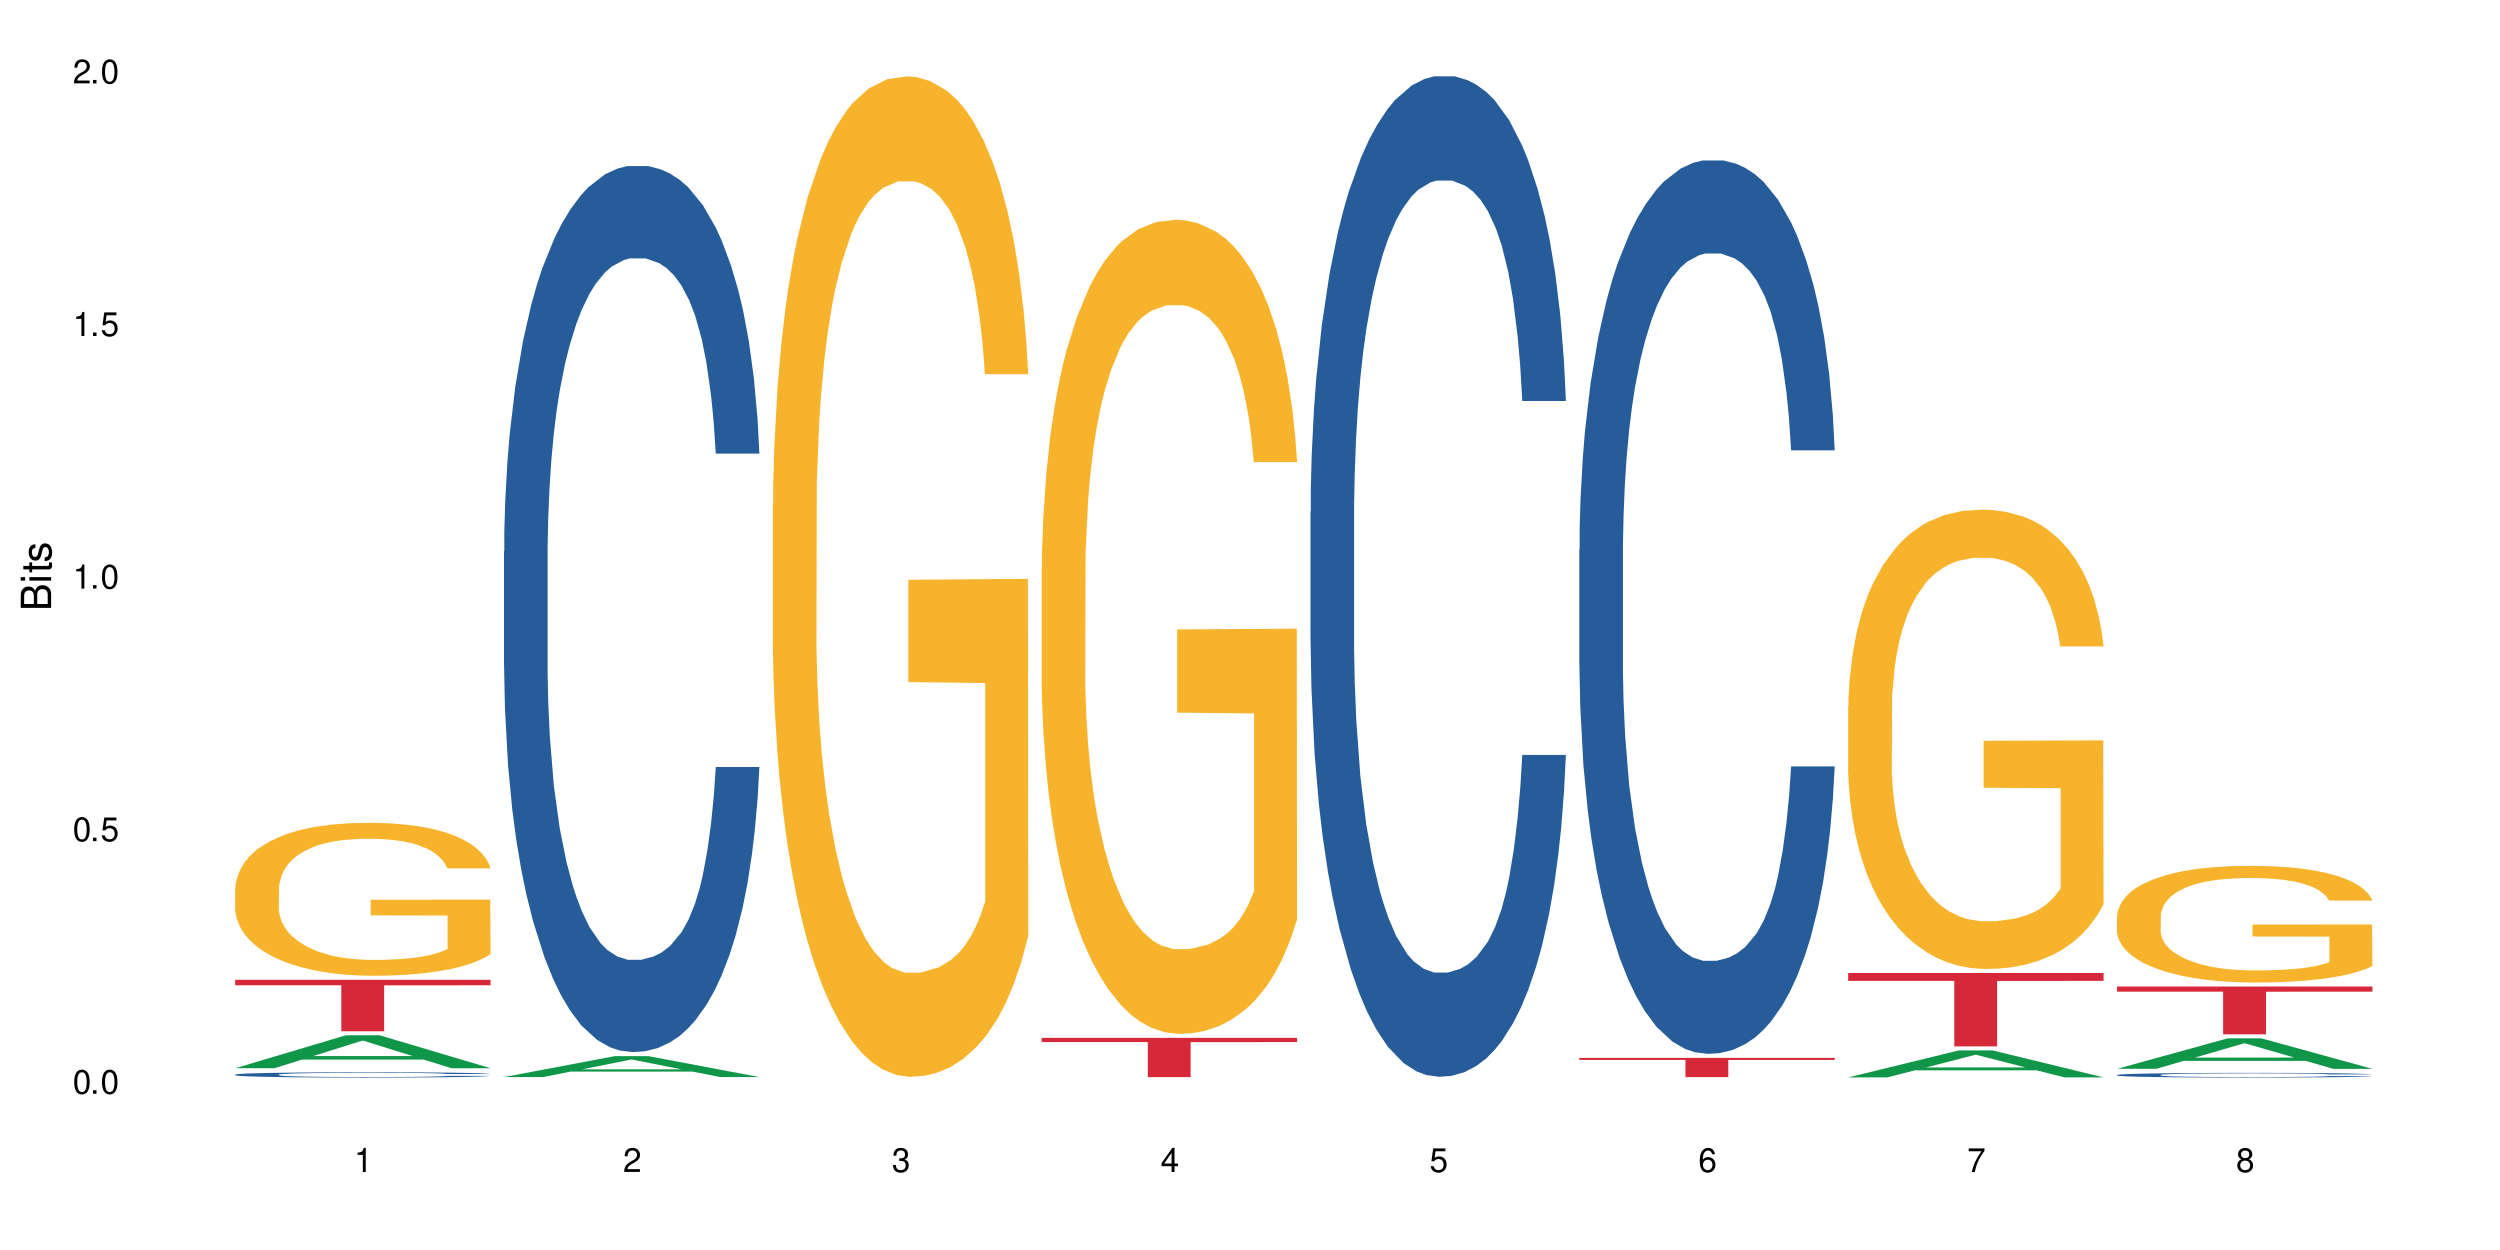 <?xml version="1.0" encoding="UTF-8"?>
<svg xmlns="http://www.w3.org/2000/svg" xmlns:xlink="http://www.w3.org/1999/xlink" width="720" height="360" viewBox="0 0 720 360">
<defs>
<g>
<g id="glyph-0-0">
</g>
<g id="glyph-0-1">
<path d="M 2.641 -6.938 C 2 -6.938 1.422 -6.656 1.078 -6.172 C 0.641 -5.562 0.406 -4.641 0.406 -3.359 C 0.406 -1.016 1.188 0.219 2.641 0.219 C 4.078 0.219 4.859 -1.016 4.859 -3.297 C 4.859 -4.641 4.656 -5.547 4.203 -6.172 C 3.844 -6.656 3.281 -6.938 2.641 -6.938 Z M 2.641 -6.188 C 3.547 -6.188 4 -5.25 4 -3.375 C 4 -1.406 3.562 -0.484 2.625 -0.484 C 1.734 -0.484 1.281 -1.438 1.281 -3.344 C 1.281 -5.25 1.734 -6.188 2.641 -6.188 Z M 2.641 -6.188 "/>
</g>
<g id="glyph-0-2">
<path d="M 1.828 -1 L 0.828 -1 L 0.828 0 L 1.828 0 Z M 1.828 -1 "/>
</g>
<g id="glyph-0-3">
<path d="M 4.562 -6.797 L 1.062 -6.797 L 0.547 -3.094 L 1.328 -3.094 C 1.719 -3.562 2.047 -3.734 2.578 -3.734 C 3.484 -3.734 4.062 -3.109 4.062 -2.094 C 4.062 -1.125 3.484 -0.531 2.578 -0.531 C 1.828 -0.531 1.375 -0.906 1.188 -1.672 L 0.328 -1.672 C 0.453 -1.109 0.547 -0.844 0.75 -0.594 C 1.125 -0.078 1.828 0.219 2.594 0.219 C 3.969 0.219 4.922 -0.781 4.922 -2.219 C 4.922 -3.562 4.031 -4.484 2.719 -4.484 C 2.25 -4.484 1.859 -4.359 1.469 -4.062 L 1.734 -5.969 L 4.562 -5.969 Z M 4.562 -6.797 "/>
</g>
<g id="glyph-0-4">
<path d="M 2.484 -4.938 L 2.484 0 L 3.328 0 L 3.328 -6.938 L 2.766 -6.938 C 2.469 -5.875 2.281 -5.734 0.984 -5.562 L 0.984 -4.938 Z M 2.484 -4.938 "/>
</g>
<g id="glyph-0-5">
<path d="M 4.859 -0.828 L 1.281 -0.828 C 1.359 -1.406 1.672 -1.781 2.5 -2.281 L 3.469 -2.828 C 4.406 -3.344 4.906 -4.062 4.906 -4.906 C 4.906 -5.484 4.672 -6.031 4.266 -6.406 C 3.859 -6.766 3.375 -6.938 2.719 -6.938 C 1.859 -6.938 1.219 -6.625 0.844 -6.031 C 0.609 -5.672 0.5 -5.234 0.484 -4.531 L 1.328 -4.531 C 1.359 -5.016 1.406 -5.281 1.531 -5.516 C 1.75 -5.938 2.188 -6.203 2.703 -6.203 C 3.469 -6.203 4.031 -5.641 4.031 -4.891 C 4.031 -4.344 3.719 -3.859 3.125 -3.516 L 2.234 -3 C 0.812 -2.172 0.406 -1.531 0.328 -0.016 L 4.859 -0.016 Z M 4.859 -0.828 "/>
</g>
<g id="glyph-0-6">
<path d="M 2.125 -3.188 L 2.578 -3.188 C 3.5 -3.188 3.984 -2.766 3.984 -1.922 C 3.984 -1.062 3.469 -0.531 2.594 -0.531 C 1.656 -0.531 1.203 -1 1.156 -2.016 L 0.312 -2.016 C 0.344 -1.453 0.438 -1.094 0.609 -0.781 C 0.953 -0.109 1.625 0.219 2.547 0.219 C 3.953 0.219 4.859 -0.625 4.859 -1.938 C 4.859 -2.828 4.516 -3.297 3.703 -3.594 C 4.344 -3.844 4.656 -4.328 4.656 -5.031 C 4.656 -6.219 3.875 -6.938 2.578 -6.938 C 1.203 -6.938 0.484 -6.172 0.453 -4.703 L 1.297 -4.703 C 1.312 -5.125 1.344 -5.359 1.453 -5.578 C 1.641 -5.969 2.062 -6.203 2.594 -6.203 C 3.344 -6.203 3.797 -5.75 3.797 -5 C 3.797 -4.516 3.609 -4.219 3.25 -4.047 C 3.016 -3.953 2.703 -3.922 2.125 -3.906 Z M 2.125 -3.188 "/>
</g>
<g id="glyph-0-7">
<path d="M 3.141 -1.672 L 3.141 0 L 3.984 0 L 3.984 -1.672 L 4.984 -1.672 L 4.984 -2.438 L 3.984 -2.438 L 3.984 -6.938 L 3.359 -6.938 L 0.266 -2.578 L 0.266 -1.672 Z M 3.141 -2.438 L 1 -2.438 L 3.141 -5.5 Z M 3.141 -2.438 "/>
</g>
<g id="glyph-0-8">
<path d="M 4.781 -5.125 C 4.609 -6.266 3.891 -6.938 2.844 -6.938 C 2.094 -6.938 1.422 -6.578 1.031 -5.953 C 0.594 -5.266 0.406 -4.422 0.406 -3.172 C 0.406 -2 0.578 -1.25 0.984 -0.641 C 1.359 -0.078 1.953 0.219 2.703 0.219 C 3.984 0.219 4.922 -0.75 4.922 -2.094 C 4.922 -3.375 4.062 -4.281 2.844 -4.281 C 2.172 -4.281 1.641 -4.031 1.281 -3.516 C 1.281 -5.234 1.828 -6.188 2.797 -6.188 C 3.391 -6.188 3.797 -5.797 3.938 -5.125 Z M 2.734 -3.531 C 3.547 -3.531 4.062 -2.953 4.062 -2.031 C 4.062 -1.156 3.484 -0.531 2.703 -0.531 C 1.922 -0.531 1.328 -1.188 1.328 -2.078 C 1.328 -2.938 1.906 -3.531 2.734 -3.531 Z M 2.734 -3.531 "/>
</g>
<g id="glyph-0-9">
<path d="M 4.984 -6.797 L 0.438 -6.797 L 0.438 -5.969 L 4.109 -5.969 C 2.5 -3.656 1.828 -2.234 1.328 0 L 2.219 0 C 2.594 -2.172 3.453 -4.047 4.984 -6.094 Z M 4.984 -6.797 "/>
</g>
<g id="glyph-0-10">
<path d="M 3.75 -3.656 C 4.469 -4.094 4.688 -4.438 4.688 -5.078 C 4.688 -6.172 3.844 -6.938 2.641 -6.938 C 1.438 -6.938 0.594 -6.172 0.594 -5.094 C 0.594 -4.438 0.812 -4.094 1.516 -3.656 C 0.734 -3.266 0.359 -2.703 0.359 -1.922 C 0.359 -0.656 1.281 0.219 2.641 0.219 C 3.984 0.219 4.922 -0.656 4.922 -1.922 C 4.922 -2.703 4.531 -3.266 3.75 -3.656 Z M 2.641 -6.188 C 3.359 -6.188 3.812 -5.75 3.812 -5.062 C 3.812 -4.406 3.344 -3.984 2.641 -3.984 C 1.922 -3.984 1.453 -4.406 1.453 -5.078 C 1.453 -5.75 1.922 -6.188 2.641 -6.188 Z M 2.641 -3.266 C 3.484 -3.266 4.062 -2.719 4.062 -1.906 C 4.062 -1.078 3.484 -0.531 2.625 -0.531 C 1.797 -0.531 1.219 -1.094 1.219 -1.906 C 1.219 -2.719 1.781 -3.266 2.641 -3.266 Z M 2.641 -3.266 "/>
</g>
<g id="glyph-1-0">
</g>
<g id="glyph-1-1">
<path d="M 0 -0.953 L 0 -4.891 C 0 -5.719 -0.234 -6.344 -0.734 -6.797 C -1.188 -7.234 -1.812 -7.469 -2.5 -7.469 C -3.547 -7.469 -4.188 -7 -4.625 -5.875 C -4.984 -6.688 -5.625 -7.094 -6.531 -7.094 C -7.172 -7.094 -7.734 -6.859 -8.141 -6.391 C -8.562 -5.922 -8.75 -5.344 -8.75 -4.5 L -8.75 -0.953 Z M -4.984 -2.062 L -7.766 -2.062 L -7.766 -4.219 C -7.766 -4.844 -7.688 -5.203 -7.453 -5.5 C -7.219 -5.812 -6.859 -5.969 -6.375 -5.969 C -5.891 -5.969 -5.531 -5.812 -5.297 -5.5 C -5.062 -5.203 -4.984 -4.844 -4.984 -4.219 Z M -0.984 -2.062 L -4 -2.062 L -4 -4.781 C -4 -5.766 -3.438 -6.359 -2.484 -6.359 C -1.547 -6.359 -0.984 -5.766 -0.984 -4.781 Z M -0.984 -2.062 "/>
</g>
<g id="glyph-1-2">
<path d="M -6.281 -1.797 L -6.281 -0.797 L 0 -0.797 L 0 -1.797 Z M -8.75 -1.797 L -8.75 -0.797 L -7.484 -0.797 L -7.484 -1.797 Z M -8.75 -1.797 "/>
</g>
<g id="glyph-1-3">
<path d="M -6.281 -3.047 L -6.281 -2.016 L -8.016 -2.016 L -8.016 -1.016 L -6.281 -1.016 L -6.281 -0.172 L -5.469 -0.172 L -5.469 -1.016 L -0.719 -1.016 C -0.078 -1.016 0.281 -1.453 0.281 -2.234 C 0.281 -2.5 0.25 -2.719 0.188 -3.047 L -0.641 -3.047 C -0.609 -2.906 -0.594 -2.766 -0.594 -2.562 C -0.594 -2.141 -0.719 -2.016 -1.156 -2.016 L -5.469 -2.016 L -5.469 -3.047 Z M -6.281 -3.047 "/>
</g>
<g id="glyph-1-4">
<path d="M -4.531 -5.25 C -5.766 -5.25 -6.469 -4.422 -6.469 -2.969 C -6.469 -1.516 -5.719 -0.562 -4.547 -0.562 C -3.562 -0.562 -3.094 -1.062 -2.734 -2.562 L -2.516 -3.484 C -2.344 -4.188 -2.094 -4.469 -1.641 -4.469 C -1.047 -4.469 -0.641 -3.875 -0.641 -3 C -0.641 -2.453 -0.797 -2 -1.062 -1.75 C -1.25 -1.594 -1.422 -1.531 -1.875 -1.469 L -1.875 -0.406 C -0.422 -0.453 0.281 -1.266 0.281 -2.922 C 0.281 -4.5 -0.5 -5.516 -1.719 -5.516 C -2.656 -5.516 -3.172 -4.984 -3.469 -3.734 L -3.703 -2.766 C -3.891 -1.953 -4.156 -1.609 -4.594 -1.609 C -5.188 -1.609 -5.547 -2.125 -5.547 -2.938 C -5.547 -3.75 -5.203 -4.172 -4.531 -4.203 Z M -4.531 -5.25 "/>
</g>
</g>
</defs>
<rect x="-72" y="-36" width="864" height="432" fill="rgb(100%, 100%, 100%)" fill-opacity="1"/>
<path fill-rule="nonzero" fill="rgb(6.275%, 58.824%, 28.235%)" fill-opacity="1" d="M 67.73 307.645 L 67.809 307.637 L 99.637 298.152 L 109.301 298.152 L 141.281 307.652 L 130.047 307.652 L 122.031 305.172 L 86.906 305.172 L 79.047 307.645 L 67.73 307.645 L 90.285 304.148 L 118.809 304.141 L 104.586 299.703 L 104.43 299.695 L 104.27 299.723 L 90.207 304.141 L 90.285 304.148 Z M 67.73 307.645 "/>
<path fill-rule="nonzero" fill="rgb(14.51%, 36.078%, 60%)" fill-opacity="1" d="M 67.73 309.477 L 67.82 309.473 L 67.82 309.441 L 68.09 309.387 L 68.719 309.32 L 69.344 309.273 L 70.961 309.191 L 73.203 309.113 L 75.535 309.051 L 77.238 309.016 L 78.766 308.988 L 82.262 308.938 L 84.504 308.91 L 86.926 308.887 L 89.887 308.863 L 92.039 308.848 L 96.883 308.824 L 100.469 308.816 L 103.25 308.812 L 109.262 308.812 L 112.848 308.816 L 115.449 308.824 L 118.32 308.836 L 120.742 308.848 L 124.957 308.879 L 128.727 308.918 L 130.43 308.941 L 133.121 308.984 L 135.184 309.023 L 136.617 309.062 L 138.234 309.113 L 139.668 309.176 L 140.746 309.246 L 141.281 309.309 L 128.727 309.309 L 128.098 309.25 L 127.379 309.207 L 126.035 309.152 L 124.688 309.109 L 122.805 309.07 L 121.102 309.043 L 118.77 309.016 L 116.707 309 L 114.555 308.988 L 112.488 308.98 L 108.543 308.973 L 102.266 308.973 L 98.766 308.984 L 96.883 308.996 L 94.191 309.016 L 92.309 309.031 L 90.066 309.059 L 88.539 309.082 L 86.656 309.121 L 85.312 309.152 L 83.785 309.199 L 82.891 309.234 L 82.082 309.273 L 81.363 309.316 L 80.828 309.367 L 80.469 309.418 L 80.289 309.469 L 80.289 309.684 L 80.469 309.734 L 80.918 309.793 L 82.082 309.879 L 83.785 309.953 L 85.762 310.012 L 87.645 310.055 L 88.719 310.074 L 90.156 310.094 L 92.398 310.125 L 95.629 310.152 L 97.512 310.164 L 100.383 310.172 L 103.34 310.18 L 107.289 310.18 L 110.785 310.172 L 113.117 310.168 L 115.539 310.156 L 118.859 310.133 L 120.922 310.109 L 122.715 310.082 L 124.062 310.055 L 124.957 310.035 L 126.305 309.992 L 127.379 309.945 L 128.188 309.895 L 128.727 309.848 L 141.281 309.848 L 140.746 309.902 L 139.938 309.957 L 139.129 309.996 L 137.875 310.047 L 136.441 310.09 L 134.375 310.141 L 132.672 310.172 L 130.43 310.207 L 128.367 310.23 L 126.125 310.258 L 122.805 310.285 L 120.652 310.297 L 118.32 310.309 L 115.539 310.32 L 112.043 310.332 L 108.273 310.336 L 104.777 310.34 L 101.008 310.336 L 98.227 310.328 L 94.551 310.316 L 89.977 310.293 L 86.656 310.266 L 84.055 310.238 L 81.812 310.211 L 79.301 310.172 L 76.074 310.113 L 74.098 310.066 L 72.754 310.027 L 71.23 309.973 L 70.152 309.922 L 68.898 309.844 L 68 309.746 L 67.73 309.668 Z M 67.73 309.477 "/>
<path fill-rule="nonzero" fill="rgb(96.863%, 70.196%, 16.863%)" fill-opacity="1" d="M 67.73 255.832 L 67.82 255.793 L 67.82 254.988 L 68.18 253.176 L 69.078 250.684 L 70.242 248.633 L 71.5 247.023 L 72.305 246.176 L 73.652 244.969 L 74.816 244.086 L 77.777 242.273 L 81.543 240.586 L 83.609 239.859 L 85.941 239.176 L 89.258 238.41 L 90.785 238.129 L 95.449 237.488 L 100.738 237.086 L 106.57 236.965 L 109.262 237.004 L 112.938 237.164 L 117.961 237.605 L 120.832 238.008 L 123.074 238.41 L 125.406 238.934 L 128.277 239.738 L 130.969 240.707 L 133.121 241.672 L 135.273 242.879 L 137.066 244.164 L 138.594 245.574 L 139.938 247.262 L 140.746 248.672 L 141.281 250.078 L 128.816 250.078 L 128.098 248.672 L 127.289 247.586 L 125.945 246.258 L 124.598 245.293 L 123.254 244.527 L 120.742 243.48 L 118.59 242.836 L 115.898 242.273 L 113.297 241.914 L 110.336 241.672 L 108.543 241.59 L 103.789 241.59 L 99.484 241.871 L 96.973 242.195 L 95.18 242.516 L 92.668 243.121 L 91.141 243.602 L 90.246 243.926 L 87.555 245.172 L 85.762 246.297 L 84.773 247.062 L 83.52 248.27 L 82.621 249.355 L 81.633 250.965 L 81.098 252.172 L 80.379 254.906 L 80.289 262.148 L 80.559 263.68 L 81.098 265.328 L 81.812 266.777 L 82.891 268.305 L 83.965 269.473 L 85.852 271.043 L 87.465 272.086 L 88.719 272.77 L 91.141 273.859 L 92.129 274.219 L 94.461 274.945 L 96.883 275.508 L 99.844 275.988 L 102.086 276.23 L 105.672 276.434 L 110.246 276.434 L 115.629 276.191 L 119.039 275.871 L 121.371 275.547 L 122.895 275.266 L 124.777 274.824 L 126.125 274.422 L 127.379 273.977 L 128.906 273.293 L 128.906 263.68 L 106.75 263.637 L 106.75 259.133 L 141.195 259.094 L 141.281 274.824 L 139.398 275.91 L 137.066 276.957 L 134.824 277.762 L 132.492 278.445 L 129.176 279.207 L 126.484 279.691 L 122.355 280.254 L 118.59 280.617 L 114.645 280.859 L 111.145 280.98 L 107.02 281.02 L 103.34 280.938 L 99.395 280.699 L 96.254 280.375 L 93.383 279.973 L 90.516 279.449 L 86.926 278.605 L 84.594 277.922 L 82.172 277.078 L 79.75 276.07 L 77.598 274.984 L 76.164 274.141 L 74.727 273.172 L 73.203 271.965 L 71.766 270.598 L 70.691 269.352 L 69.703 267.941 L 68.988 266.617 L 68.27 264.805 L 67.91 263.355 L 67.73 262.109 Z M 67.73 255.832 "/>
<path fill-rule="nonzero" fill="rgb(83.922%, 15.686%, 22.353%)" fill-opacity="1" d="M 67.73 282.176 L 141.281 282.176 L 141.281 283.762 L 110.629 283.777 L 110.629 296.996 L 98.297 296.996 L 98.297 283.793 L 98.117 283.762 L 67.73 283.762 Z M 67.73 282.176 "/>
<path fill-rule="nonzero" fill="rgb(6.275%, 58.824%, 28.235%)" fill-opacity="1" d="M 145.156 310.191 L 145.234 310.184 L 177.059 304.164 L 186.723 304.164 L 218.707 310.195 L 207.469 310.195 L 199.453 308.621 L 164.328 308.621 L 156.469 310.191 L 145.156 310.191 L 167.707 307.969 L 196.23 307.965 L 182.008 305.148 L 181.852 305.145 L 181.695 305.16 L 167.629 307.965 L 167.707 307.969 Z M 145.156 310.191 "/>
<path fill-rule="nonzero" fill="rgb(14.51%, 36.078%, 60%)" fill-opacity="1" d="M 145.156 158.855 L 145.242 158.625 L 145.242 153.023 L 145.512 144.16 L 146.141 132.965 L 146.77 125.27 L 148.383 111.508 L 150.625 98.211 L 152.957 87.949 L 154.664 81.883 L 156.188 77.219 L 159.684 68.59 L 161.93 64.156 L 164.352 60.191 L 167.309 56.227 L 169.461 53.895 L 174.305 50.16 L 177.895 48.527 L 180.676 47.828 L 186.684 47.828 L 190.273 48.762 L 192.875 49.93 L 195.742 51.793 L 198.164 53.895 L 202.383 59.023 L 206.148 65.555 L 207.852 69.289 L 210.543 76.52 L 212.605 83.516 L 214.043 89.582 L 215.656 98.211 L 217.094 108.707 L 218.168 120.602 L 218.707 130.633 L 206.148 130.633 L 205.52 121.305 L 204.805 114.074 L 203.457 104.508 L 202.113 97.746 L 200.23 90.98 L 198.523 86.551 L 196.191 82.117 L 194.129 79.316 L 191.977 77.219 L 189.914 75.82 L 185.969 74.418 L 181.391 74.418 L 179.688 74.887 L 176.191 76.754 L 174.305 78.387 L 171.613 81.652 L 169.73 84.684 L 167.488 89.348 L 165.965 93.312 L 164.082 99.379 L 162.734 104.742 L 161.211 112.441 L 160.312 118.27 L 159.508 124.801 L 158.789 132.5 L 158.25 140.664 L 157.891 149.293 L 157.711 157.691 L 157.711 193.844 L 157.891 202.242 L 158.34 212.039 L 159.508 226.266 L 161.211 238.629 L 163.184 248.426 L 165.066 255.422 L 166.145 258.688 L 167.578 262.422 L 169.82 267.086 L 173.051 271.75 L 174.934 273.617 L 177.805 275.48 L 180.766 276.414 L 184.711 276.414 L 188.211 275.48 L 190.543 274.316 L 192.965 272.449 L 196.281 268.484 L 198.344 264.754 L 200.141 260.32 L 201.484 255.891 L 202.383 252.156 L 203.727 244.926 L 204.805 236.996 L 205.609 228.832 L 206.148 220.902 L 218.707 220.902 L 218.168 230.23 L 217.359 239.328 L 216.555 246.094 L 215.297 254.258 L 213.863 261.488 L 211.801 269.652 L 210.094 275.016 L 207.852 280.848 L 205.789 285.277 L 203.547 289.242 L 200.23 293.91 L 198.074 296.242 L 195.742 298.34 L 192.965 300.207 L 189.465 301.84 L 185.699 302.773 L 182.199 303.004 L 178.434 302.539 L 175.652 301.605 L 171.973 299.508 L 167.398 295.309 L 164.082 290.875 L 161.48 286.445 L 159.238 281.781 L 156.727 275.48 L 153.496 265.219 L 151.523 257.289 L 150.176 250.758 L 148.652 241.66 L 147.574 233.496 L 146.32 220.434 L 145.422 203.875 L 145.156 191.047 Z M 145.156 158.855 "/>
<path fill-rule="nonzero" fill="rgb(96.863%, 70.196%, 16.863%)" fill-opacity="1" d="M 222.578 145.398 L 222.668 145.137 L 222.668 139.875 L 223.027 128.031 L 223.922 111.719 L 225.09 98.297 L 226.344 87.773 L 227.152 82.246 L 228.496 74.352 L 229.664 68.562 L 232.625 56.723 L 236.391 45.672 L 238.453 40.934 L 240.785 36.461 L 244.105 31.461 L 245.629 29.621 L 250.293 25.41 L 255.586 22.777 L 261.418 21.988 L 264.109 22.254 L 267.785 23.305 L 272.809 26.199 L 275.68 28.832 L 277.922 31.461 L 280.254 34.883 L 283.125 40.145 L 285.816 46.461 L 287.969 52.777 L 290.121 60.668 L 291.914 69.09 L 293.438 78.301 L 294.785 89.352 L 295.59 98.562 L 296.129 107.77 L 283.66 107.77 L 282.945 98.562 L 282.137 91.457 L 280.793 82.773 L 279.445 76.457 L 278.102 71.457 L 275.59 64.617 L 273.438 60.406 L 270.746 56.723 L 268.145 54.355 L 265.184 52.777 L 263.391 52.25 L 258.637 52.25 L 254.332 54.09 L 251.82 56.195 L 250.023 58.301 L 247.512 62.25 L 245.988 65.406 L 245.094 67.512 L 242.402 75.668 L 240.605 83.035 L 239.621 88.035 L 238.363 95.93 L 237.469 103.035 L 236.48 113.559 L 235.941 121.453 L 235.227 139.348 L 235.137 186.711 L 235.406 196.711 L 235.941 207.5 L 236.66 216.973 L 237.738 226.973 L 238.812 234.602 L 240.695 244.863 L 242.312 251.707 L 243.566 256.18 L 245.988 263.285 L 246.977 265.652 L 249.309 270.387 L 251.73 274.07 L 254.691 277.23 L 256.934 278.809 L 260.52 280.125 L 265.094 280.125 L 270.477 278.547 L 273.887 276.441 L 276.219 274.336 L 277.742 272.492 L 279.625 269.598 L 280.973 266.969 L 282.227 264.074 L 283.75 259.598 L 283.75 196.711 L 261.598 196.445 L 261.598 166.977 L 296.039 166.715 L 296.129 269.598 L 294.246 276.703 L 291.914 283.543 L 289.672 288.809 L 287.34 293.281 L 284.02 298.281 L 281.328 301.438 L 277.203 305.121 L 273.438 307.488 L 269.488 309.07 L 265.992 309.859 L 261.867 310.121 L 258.188 309.594 L 254.242 308.016 L 251.102 305.91 L 248.23 303.281 L 245.359 299.859 L 241.773 294.332 L 239.441 289.859 L 237.02 284.336 L 234.598 277.754 L 232.445 270.652 L 231.008 265.125 L 229.574 258.809 L 228.051 250.914 L 226.613 241.969 L 225.539 233.812 L 224.551 224.602 L 223.832 215.918 L 223.117 204.078 L 222.758 194.605 L 222.578 186.449 Z M 222.578 145.398 "/>
<path fill-rule="nonzero" fill="rgb(96.863%, 70.196%, 16.863%)" fill-opacity="1" d="M 300 163.711 L 300.09 163.496 L 300.09 159.215 L 300.449 149.578 L 301.348 136.305 L 302.512 125.383 L 303.77 116.816 L 304.574 112.32 L 305.922 105.898 L 307.086 101.188 L 310.047 91.551 L 313.816 82.559 L 315.879 78.703 L 318.211 75.062 L 321.527 70.996 L 323.055 69.496 L 327.719 66.07 L 333.012 63.93 L 338.84 63.285 L 341.531 63.5 L 345.207 64.355 L 350.23 66.711 L 353.102 68.852 L 355.344 70.996 L 357.676 73.777 L 360.547 78.062 L 363.238 83.199 L 365.391 88.34 L 367.543 94.762 L 369.336 101.613 L 370.863 109.109 L 372.207 118.102 L 373.016 125.598 L 373.555 133.09 L 361.086 133.09 L 360.367 125.598 L 359.559 119.816 L 358.215 112.75 L 356.871 107.609 L 355.523 103.543 L 353.012 97.973 L 350.859 94.547 L 348.168 91.551 L 345.566 89.625 L 342.609 88.34 L 340.812 87.91 L 336.059 87.91 L 331.754 89.41 L 329.242 91.121 L 327.449 92.836 L 324.938 96.047 L 323.414 98.617 L 322.516 100.328 L 319.824 106.969 L 318.031 112.965 L 317.043 117.031 L 315.789 123.457 L 314.891 129.238 L 313.902 137.801 L 313.367 144.227 L 312.648 158.785 L 312.559 197.328 L 312.828 205.465 L 313.367 214.246 L 314.082 221.953 L 315.16 230.09 L 316.234 236.301 L 318.121 244.652 L 319.734 250.219 L 320.992 253.859 L 323.414 259.641 L 324.398 261.566 L 326.73 265.422 L 329.152 268.418 L 332.113 270.988 L 334.355 272.273 L 337.941 273.344 L 342.52 273.344 L 347.898 272.059 L 351.309 270.348 L 353.641 268.633 L 355.164 267.133 L 357.047 264.777 L 358.395 262.637 L 359.648 260.281 L 361.176 256.641 L 361.176 205.465 L 339.02 205.25 L 339.02 181.27 L 373.465 181.055 L 373.555 264.777 L 371.668 270.559 L 369.336 276.129 L 367.094 280.41 L 364.762 284.051 L 361.445 288.117 L 358.754 290.688 L 354.629 293.688 L 350.859 295.613 L 346.914 296.898 L 343.414 297.539 L 339.289 297.754 L 335.609 297.324 L 331.664 296.043 L 328.523 294.328 L 325.656 292.188 L 322.785 289.402 L 319.195 284.906 L 316.863 281.266 L 314.441 276.77 L 312.02 271.418 L 309.867 265.637 L 308.434 261.137 L 306.996 256 L 305.473 249.574 L 304.039 242.297 L 302.961 235.656 L 301.973 228.164 L 301.258 221.098 L 300.539 211.461 L 300.18 203.754 L 300 197.113 Z M 300 163.711 "/>
<path fill-rule="nonzero" fill="rgb(83.922%, 15.686%, 22.353%)" fill-opacity="1" d="M 300 298.91 L 373.555 298.91 L 373.555 300.121 L 342.898 300.133 L 342.898 310.215 L 330.566 310.215 L 330.566 300.145 L 330.387 300.121 L 300 300.121 Z M 300 298.91 "/>
<path fill-rule="nonzero" fill="rgb(14.51%, 36.078%, 60%)" fill-opacity="1" d="M 377.426 147.355 L 377.516 147.094 L 377.516 140.77 L 377.781 130.762 L 378.41 118.121 L 379.039 109.43 L 380.652 93.891 L 382.895 78.879 L 385.227 67.289 L 386.934 60.441 L 388.457 55.176 L 391.957 45.43 L 394.199 40.426 L 396.621 35.949 L 399.578 31.469 L 401.734 28.836 L 406.574 24.621 L 410.164 22.777 L 412.945 21.988 L 418.953 21.988 L 422.543 23.043 L 425.145 24.359 L 428.016 26.465 L 430.438 28.836 L 434.652 34.633 L 438.418 42.004 L 440.125 46.219 L 442.812 54.383 L 444.879 62.285 L 446.312 69.133 L 447.926 78.879 L 449.363 90.73 L 450.438 104.16 L 450.977 115.488 L 438.418 115.488 L 437.789 104.953 L 437.074 96.789 L 435.727 85.988 L 434.383 78.352 L 432.5 70.715 L 430.793 65.711 L 428.461 60.707 L 426.398 57.543 L 424.246 55.176 L 422.184 53.594 L 418.238 52.016 L 413.664 52.016 L 411.957 52.539 L 408.461 54.648 L 406.574 56.492 L 403.887 60.18 L 402 63.602 L 399.758 68.871 L 398.234 73.348 L 396.352 80.195 L 395.004 86.254 L 393.48 94.945 L 392.582 101.527 L 391.777 108.902 L 391.059 117.594 L 390.52 126.812 L 390.16 136.559 L 389.98 146.039 L 389.98 186.863 L 390.16 196.344 L 390.609 207.406 L 391.777 223.473 L 393.48 237.43 L 395.453 248.492 L 397.336 256.395 L 398.414 260.078 L 399.848 264.293 L 402.09 269.562 L 405.32 274.828 L 407.203 276.938 L 410.074 279.043 L 413.035 280.098 L 416.98 280.098 L 420.48 279.043 L 422.812 277.727 L 425.234 275.617 L 428.551 271.141 L 430.613 266.926 L 432.41 261.922 L 433.754 256.918 L 434.652 252.707 L 435.996 244.539 L 437.074 235.586 L 437.879 226.367 L 438.418 217.414 L 450.977 217.414 L 450.438 227.949 L 449.633 238.219 L 448.824 245.859 L 447.566 255.074 L 446.133 263.242 L 444.07 272.457 L 442.367 278.516 L 440.125 285.102 L 438.059 290.105 L 435.816 294.582 L 432.5 299.848 L 430.348 302.484 L 428.016 304.855 L 425.234 306.961 L 421.734 308.805 L 417.969 309.859 L 414.469 310.121 L 410.703 309.594 L 407.922 308.539 L 404.242 306.172 L 399.668 301.43 L 396.352 296.426 L 393.75 291.422 L 391.508 286.152 L 388.996 279.043 L 385.766 267.453 L 383.793 258.5 L 382.449 251.125 L 380.922 240.855 L 379.848 231.637 L 378.59 216.887 L 377.695 198.188 L 377.426 183.703 Z M 377.426 147.355 "/>
<path fill-rule="nonzero" fill="rgb(14.51%, 36.078%, 60%)" fill-opacity="1" d="M 454.848 158.16 L 454.938 157.926 L 454.938 152.281 L 455.207 143.344 L 455.836 132.055 L 456.461 124.293 L 458.078 110.414 L 460.32 97.008 L 462.652 86.66 L 464.355 80.543 L 465.879 75.84 L 469.379 67.137 L 471.621 62.668 L 474.043 58.672 L 477.004 54.672 L 479.156 52.32 L 484 48.559 L 487.586 46.91 L 490.367 46.207 L 496.379 46.207 L 499.965 47.145 L 502.566 48.32 L 505.438 50.203 L 507.859 52.32 L 512.074 57.496 L 515.844 64.082 L 517.547 67.844 L 520.238 75.137 L 522.301 82.191 L 523.734 88.305 L 525.352 97.008 L 526.785 107.594 L 527.863 119.59 L 528.398 129.703 L 515.844 129.703 L 515.215 120.293 L 514.496 113.004 L 513.152 103.359 L 511.805 96.539 L 509.922 89.719 L 508.219 85.25 L 505.887 80.781 L 503.824 77.957 L 501.672 75.84 L 499.605 74.43 L 495.66 73.02 L 491.086 73.02 L 489.383 73.488 L 485.883 75.371 L 484 77.016 L 481.309 80.309 L 479.426 83.367 L 477.184 88.07 L 475.656 92.07 L 473.773 98.184 L 472.43 103.594 L 470.902 111.355 L 470.008 117.234 L 469.199 123.82 L 468.48 131.582 L 467.945 139.816 L 467.586 148.52 L 467.406 156.984 L 467.406 193.441 L 467.586 201.91 L 468.035 211.785 L 469.199 226.133 L 470.902 238.598 L 472.879 248.477 L 474.762 255.535 L 475.836 258.828 L 477.273 262.59 L 479.516 267.293 L 482.742 272 L 484.629 273.879 L 487.496 275.762 L 490.457 276.703 L 494.406 276.703 L 497.902 275.762 L 500.234 274.586 L 502.656 272.703 L 505.977 268.707 L 508.039 264.941 L 509.832 260.473 L 511.18 256.004 L 512.074 252.242 L 513.422 244.949 L 514.496 236.953 L 515.305 228.723 L 515.844 220.723 L 528.398 220.723 L 527.863 230.133 L 527.055 239.305 L 526.246 246.125 L 524.992 254.359 L 523.555 261.648 L 521.492 269.883 L 519.789 275.289 L 517.547 281.172 L 515.484 285.641 L 513.242 289.637 L 509.922 294.344 L 507.77 296.695 L 505.438 298.812 L 502.656 300.691 L 499.16 302.34 L 495.391 303.281 L 491.895 303.516 L 488.125 303.043 L 485.344 302.105 L 481.668 299.988 L 477.094 295.754 L 473.773 291.285 L 471.172 286.816 L 468.93 282.113 L 466.418 275.762 L 463.191 265.414 L 461.215 257.414 L 459.871 250.828 L 458.348 241.656 L 457.27 233.426 L 456.016 220.254 L 455.117 203.555 L 454.848 190.617 Z M 454.848 158.16 "/>
<path fill-rule="nonzero" fill="rgb(83.922%, 15.686%, 22.353%)" fill-opacity="1" d="M 454.848 304.672 L 528.398 304.672 L 528.398 305.266 L 497.746 305.27 L 497.746 310.207 L 485.414 310.207 L 485.414 305.277 L 485.234 305.266 L 454.848 305.266 Z M 454.848 304.672 "/>
<path fill-rule="nonzero" fill="rgb(6.275%, 58.824%, 28.235%)" fill-opacity="1" d="M 532.27 310.285 L 532.352 310.277 L 564.176 302.512 L 573.84 302.512 L 605.824 310.293 L 594.586 310.293 L 586.57 308.262 L 551.445 308.262 L 543.586 310.285 L 532.27 310.285 L 554.824 307.422 L 583.348 307.414 L 569.125 303.785 L 568.969 303.777 L 568.812 303.797 L 554.746 307.414 L 554.824 307.422 Z M 532.27 310.285 "/>
<path fill-rule="nonzero" fill="rgb(96.863%, 70.196%, 16.863%)" fill-opacity="1" d="M 532.27 203.438 L 532.359 203.316 L 532.359 200.898 L 532.719 195.461 L 533.617 187.969 L 534.781 181.809 L 536.039 176.977 L 536.844 174.438 L 538.191 170.812 L 539.355 168.156 L 542.316 162.719 L 546.086 157.645 L 548.148 155.469 L 550.48 153.414 L 553.797 151.117 L 555.324 150.273 L 559.988 148.34 L 565.281 147.133 L 571.109 146.77 L 573.801 146.891 L 577.48 147.371 L 582.5 148.703 L 585.371 149.91 L 587.613 151.117 L 589.945 152.688 L 592.816 155.105 L 595.508 158.004 L 597.66 160.906 L 599.812 164.531 L 601.609 168.395 L 603.133 172.625 L 604.477 177.699 L 605.285 181.93 L 605.824 186.156 L 593.355 186.156 L 592.637 181.93 L 591.832 178.668 L 590.484 174.68 L 589.141 171.781 L 587.793 169.484 L 585.281 166.344 L 583.129 164.41 L 580.438 162.719 L 577.836 161.629 L 574.879 160.906 L 573.082 160.664 L 568.328 160.664 L 564.023 161.508 L 561.512 162.477 L 559.719 163.441 L 557.207 165.254 L 555.684 166.703 L 554.785 167.672 L 552.094 171.418 L 550.301 174.801 L 549.312 177.098 L 548.059 180.719 L 547.16 183.984 L 546.176 188.816 L 545.637 192.441 L 544.918 200.656 L 544.828 222.406 L 545.098 226.996 L 545.637 231.949 L 546.355 236.301 L 547.43 240.891 L 548.508 244.395 L 550.391 249.109 L 552.004 252.25 L 553.262 254.305 L 555.684 257.566 L 556.668 258.652 L 559 260.828 L 561.422 262.52 L 564.383 263.969 L 566.625 264.695 L 570.215 265.301 L 574.789 265.301 L 580.168 264.574 L 583.578 263.609 L 585.91 262.641 L 587.434 261.797 L 589.32 260.465 L 590.664 259.258 L 591.922 257.93 L 593.445 255.875 L 593.445 226.996 L 571.289 226.875 L 571.289 213.344 L 605.734 213.223 L 605.824 260.465 L 603.941 263.727 L 601.609 266.871 L 599.363 269.285 L 597.031 271.34 L 593.715 273.637 L 591.023 275.086 L 586.898 276.777 L 583.129 277.863 L 579.184 278.59 L 575.684 278.953 L 571.559 279.074 L 567.883 278.832 L 563.934 278.105 L 560.797 277.141 L 557.926 275.934 L 555.055 274.359 L 551.465 271.824 L 549.133 269.77 L 546.711 267.23 L 544.289 264.211 L 542.137 260.949 L 540.703 258.41 L 539.266 255.512 L 537.742 251.887 L 536.309 247.777 L 535.23 244.035 L 534.246 239.805 L 533.527 235.816 L 532.809 230.379 L 532.449 226.031 L 532.27 222.285 Z M 532.27 203.438 "/>
<path fill-rule="nonzero" fill="rgb(83.922%, 15.686%, 22.353%)" fill-opacity="1" d="M 532.27 280.23 L 605.824 280.23 L 605.824 282.492 L 575.168 282.512 L 575.168 301.355 L 562.836 301.355 L 562.836 282.531 L 562.656 282.492 L 532.27 282.492 Z M 532.27 280.23 "/>
<path fill-rule="nonzero" fill="rgb(6.275%, 58.824%, 28.235%)" fill-opacity="1" d="M 609.695 307.824 L 609.773 307.816 L 641.598 299.039 L 651.266 299.039 L 683.246 307.832 L 672.008 307.832 L 663.996 305.535 L 628.867 305.535 L 621.012 307.824 L 609.695 307.824 L 632.246 304.586 L 660.773 304.578 L 646.551 300.477 L 646.391 300.469 L 646.234 300.492 L 632.168 304.578 L 632.246 304.586 Z M 609.695 307.824 "/>
<path fill-rule="nonzero" fill="rgb(14.51%, 36.078%, 60%)" fill-opacity="1" d="M 609.695 309.578 L 609.785 309.574 L 609.785 309.547 L 610.055 309.5 L 610.68 309.441 L 611.309 309.398 L 612.922 309.328 L 615.164 309.258 L 617.5 309.203 L 619.203 309.168 L 620.727 309.145 L 624.227 309.098 L 626.469 309.074 L 628.891 309.055 L 631.852 309.035 L 634.004 309.023 L 638.848 309.004 L 642.434 308.992 L 645.215 308.988 L 651.223 308.988 L 654.812 308.996 L 657.414 309 L 660.285 309.012 L 662.707 309.023 L 666.922 309.051 L 670.688 309.082 L 672.395 309.102 L 675.086 309.141 L 677.148 309.18 L 678.582 309.211 L 680.195 309.258 L 681.633 309.312 L 682.707 309.375 L 683.246 309.426 L 670.688 309.426 L 670.062 309.379 L 669.344 309.34 L 667.996 309.289 L 666.652 309.254 L 664.77 309.219 L 663.066 309.195 L 660.734 309.172 L 658.668 309.156 L 656.516 309.145 L 654.453 309.137 L 650.508 309.129 L 645.934 309.129 L 644.227 309.133 L 640.73 309.145 L 638.848 309.152 L 636.156 309.168 L 634.273 309.184 L 632.027 309.211 L 630.504 309.23 L 628.621 309.262 L 627.273 309.289 L 625.75 309.332 L 624.852 309.363 L 624.047 309.398 L 623.328 309.438 L 622.789 309.48 L 622.43 309.527 L 622.254 309.57 L 622.254 309.762 L 622.43 309.805 L 622.879 309.859 L 624.047 309.934 L 625.75 310 L 627.723 310.051 L 629.605 310.086 L 630.684 310.105 L 632.117 310.125 L 634.363 310.148 L 637.59 310.172 L 639.473 310.184 L 642.344 310.191 L 645.305 310.199 L 649.25 310.199 L 652.75 310.191 L 655.082 310.188 L 657.504 310.176 L 660.82 310.156 L 662.887 310.137 L 664.68 310.113 L 666.023 310.09 L 666.922 310.07 L 668.266 310.031 L 669.344 309.988 L 670.152 309.945 L 670.688 309.906 L 683.246 309.906 L 682.707 309.953 L 681.902 310 L 681.094 310.039 L 679.84 310.082 L 678.402 310.117 L 676.34 310.16 L 674.637 310.191 L 672.395 310.223 L 670.332 310.246 L 668.086 310.266 L 664.77 310.289 L 662.617 310.301 L 660.285 310.312 L 657.504 310.324 L 654.004 310.332 L 650.238 310.336 L 646.738 310.34 L 642.973 310.336 L 640.191 310.332 L 636.516 310.32 L 631.941 310.297 L 628.621 310.273 L 626.02 310.25 L 623.777 310.227 L 621.266 310.191 L 618.035 310.137 L 616.062 310.098 L 614.719 310.062 L 613.191 310.016 L 612.117 309.973 L 610.859 309.902 L 609.965 309.812 L 609.695 309.746 Z M 609.695 309.578 "/>
<path fill-rule="nonzero" fill="rgb(96.863%, 70.196%, 16.863%)" fill-opacity="1" d="M 609.695 263.754 L 609.785 263.727 L 609.785 263.109 L 610.145 261.73 L 611.039 259.828 L 612.207 258.262 L 613.461 257.035 L 614.27 256.391 L 615.613 255.469 L 616.781 254.793 L 619.742 253.414 L 623.508 252.125 L 625.57 251.57 L 627.902 251.051 L 631.223 250.469 L 632.746 250.254 L 637.41 249.762 L 642.703 249.453 L 648.535 249.363 L 651.223 249.395 L 654.902 249.516 L 659.926 249.852 L 662.797 250.16 L 665.039 250.469 L 667.371 250.867 L 670.242 251.48 L 672.93 252.215 L 675.086 252.953 L 677.238 253.875 L 679.031 254.855 L 680.555 255.93 L 681.902 257.219 L 682.707 258.293 L 683.246 259.367 L 670.777 259.367 L 670.062 258.293 L 669.254 257.465 L 667.91 256.453 L 666.562 255.715 L 665.219 255.133 L 662.707 254.332 L 660.555 253.844 L 657.863 253.414 L 655.262 253.137 L 652.301 252.953 L 650.508 252.891 L 645.754 252.891 L 641.449 253.105 L 638.938 253.352 L 637.141 253.598 L 634.629 254.059 L 633.105 254.426 L 632.207 254.672 L 629.52 255.621 L 627.723 256.48 L 626.738 257.066 L 625.48 257.984 L 624.586 258.816 L 623.598 260.043 L 623.059 260.965 L 622.344 263.051 L 622.254 268.574 L 622.52 269.742 L 623.059 271 L 623.777 272.105 L 624.852 273.27 L 625.93 274.16 L 627.812 275.355 L 629.43 276.156 L 630.684 276.676 L 633.105 277.504 L 634.094 277.781 L 636.426 278.332 L 638.848 278.762 L 641.805 279.133 L 644.047 279.316 L 647.637 279.469 L 652.211 279.469 L 657.594 279.285 L 661 279.039 L 663.332 278.793 L 664.859 278.578 L 666.742 278.242 L 668.086 277.934 L 669.344 277.598 L 670.867 277.074 L 670.867 269.742 L 648.715 269.711 L 648.715 266.273 L 683.156 266.242 L 683.246 278.242 L 681.363 279.07 L 679.031 279.867 L 676.789 280.48 L 674.457 281.004 L 671.137 281.586 L 668.445 281.957 L 664.32 282.387 L 660.555 282.66 L 656.605 282.844 L 653.109 282.938 L 648.98 282.969 L 645.305 282.906 L 641.359 282.723 L 638.219 282.477 L 635.348 282.172 L 632.477 281.77 L 628.891 281.125 L 626.559 280.605 L 624.137 279.961 L 621.715 279.191 L 619.562 278.363 L 618.125 277.719 L 616.691 276.984 L 615.164 276.062 L 613.73 275.02 L 612.656 274.066 L 611.668 272.992 L 610.949 271.98 L 610.234 270.602 L 609.875 269.496 L 609.695 268.543 Z M 609.695 263.754 "/>
<path fill-rule="nonzero" fill="rgb(83.922%, 15.686%, 22.353%)" fill-opacity="1" d="M 609.695 284.125 L 683.246 284.125 L 683.246 285.598 L 652.594 285.613 L 652.594 297.883 L 640.258 297.883 L 640.258 285.625 L 640.082 285.598 L 609.695 285.598 Z M 609.695 284.125 "/>
<g fill="rgb(0%, 0%, 0%)" fill-opacity="1">
<use xlink:href="#glyph-0-1" x="20.965" y="314.993"/>
<use xlink:href="#glyph-0-2" x="25.965" y="314.993"/>
<use xlink:href="#glyph-0-1" x="28.965" y="314.993"/>
</g>
<g fill="rgb(0%, 0%, 0%)" fill-opacity="1">
<use xlink:href="#glyph-0-1" x="20.965" y="242.251"/>
<use xlink:href="#glyph-0-2" x="25.965" y="242.251"/>
<use xlink:href="#glyph-0-3" x="28.965" y="242.251"/>
</g>
<g fill="rgb(0%, 0%, 0%)" fill-opacity="1">
<use xlink:href="#glyph-0-4" x="20.965" y="169.509"/>
<use xlink:href="#glyph-0-2" x="25.965" y="169.509"/>
<use xlink:href="#glyph-0-1" x="28.965" y="169.509"/>
</g>
<g fill="rgb(0%, 0%, 0%)" fill-opacity="1">
<use xlink:href="#glyph-0-4" x="20.965" y="96.767"/>
<use xlink:href="#glyph-0-2" x="25.965" y="96.767"/>
<use xlink:href="#glyph-0-3" x="28.965" y="96.767"/>
</g>
<g fill="rgb(0%, 0%, 0%)" fill-opacity="1">
<use xlink:href="#glyph-0-5" x="20.965" y="24.024"/>
<use xlink:href="#glyph-0-2" x="25.965" y="24.024"/>
<use xlink:href="#glyph-0-1" x="28.965" y="24.024"/>
</g>
<g fill="rgb(0%, 0%, 0%)" fill-opacity="1">
<use xlink:href="#glyph-0-4" x="102.008" y="337.532"/>
</g>
<g fill="rgb(0%, 0%, 0%)" fill-opacity="1">
<use xlink:href="#glyph-0-5" x="179.43" y="337.532"/>
</g>
<g fill="rgb(0%, 0%, 0%)" fill-opacity="1">
<use xlink:href="#glyph-0-6" x="256.855" y="337.532"/>
</g>
<g fill="rgb(0%, 0%, 0%)" fill-opacity="1">
<use xlink:href="#glyph-0-7" x="334.277" y="337.532"/>
</g>
<g fill="rgb(0%, 0%, 0%)" fill-opacity="1">
<use xlink:href="#glyph-0-3" x="411.699" y="337.532"/>
</g>
<g fill="rgb(0%, 0%, 0%)" fill-opacity="1">
<use xlink:href="#glyph-0-8" x="489.125" y="337.532"/>
</g>
<g fill="rgb(0%, 0%, 0%)" fill-opacity="1">
<use xlink:href="#glyph-0-9" x="566.547" y="337.532"/>
</g>
<g fill="rgb(0%, 0%, 0%)" fill-opacity="1">
<use xlink:href="#glyph-0-10" x="643.969" y="337.532"/>
</g>
<g fill="rgb(0%, 0%, 0%)" fill-opacity="1">
<use xlink:href="#glyph-1-1" x="14.725" y="176.012"/>
<use xlink:href="#glyph-1-2" x="14.725" y="168.012"/>
<use xlink:href="#glyph-1-3" x="14.725" y="165.012"/>
<use xlink:href="#glyph-1-4" x="14.725" y="162.012"/>
</g>
</svg>

